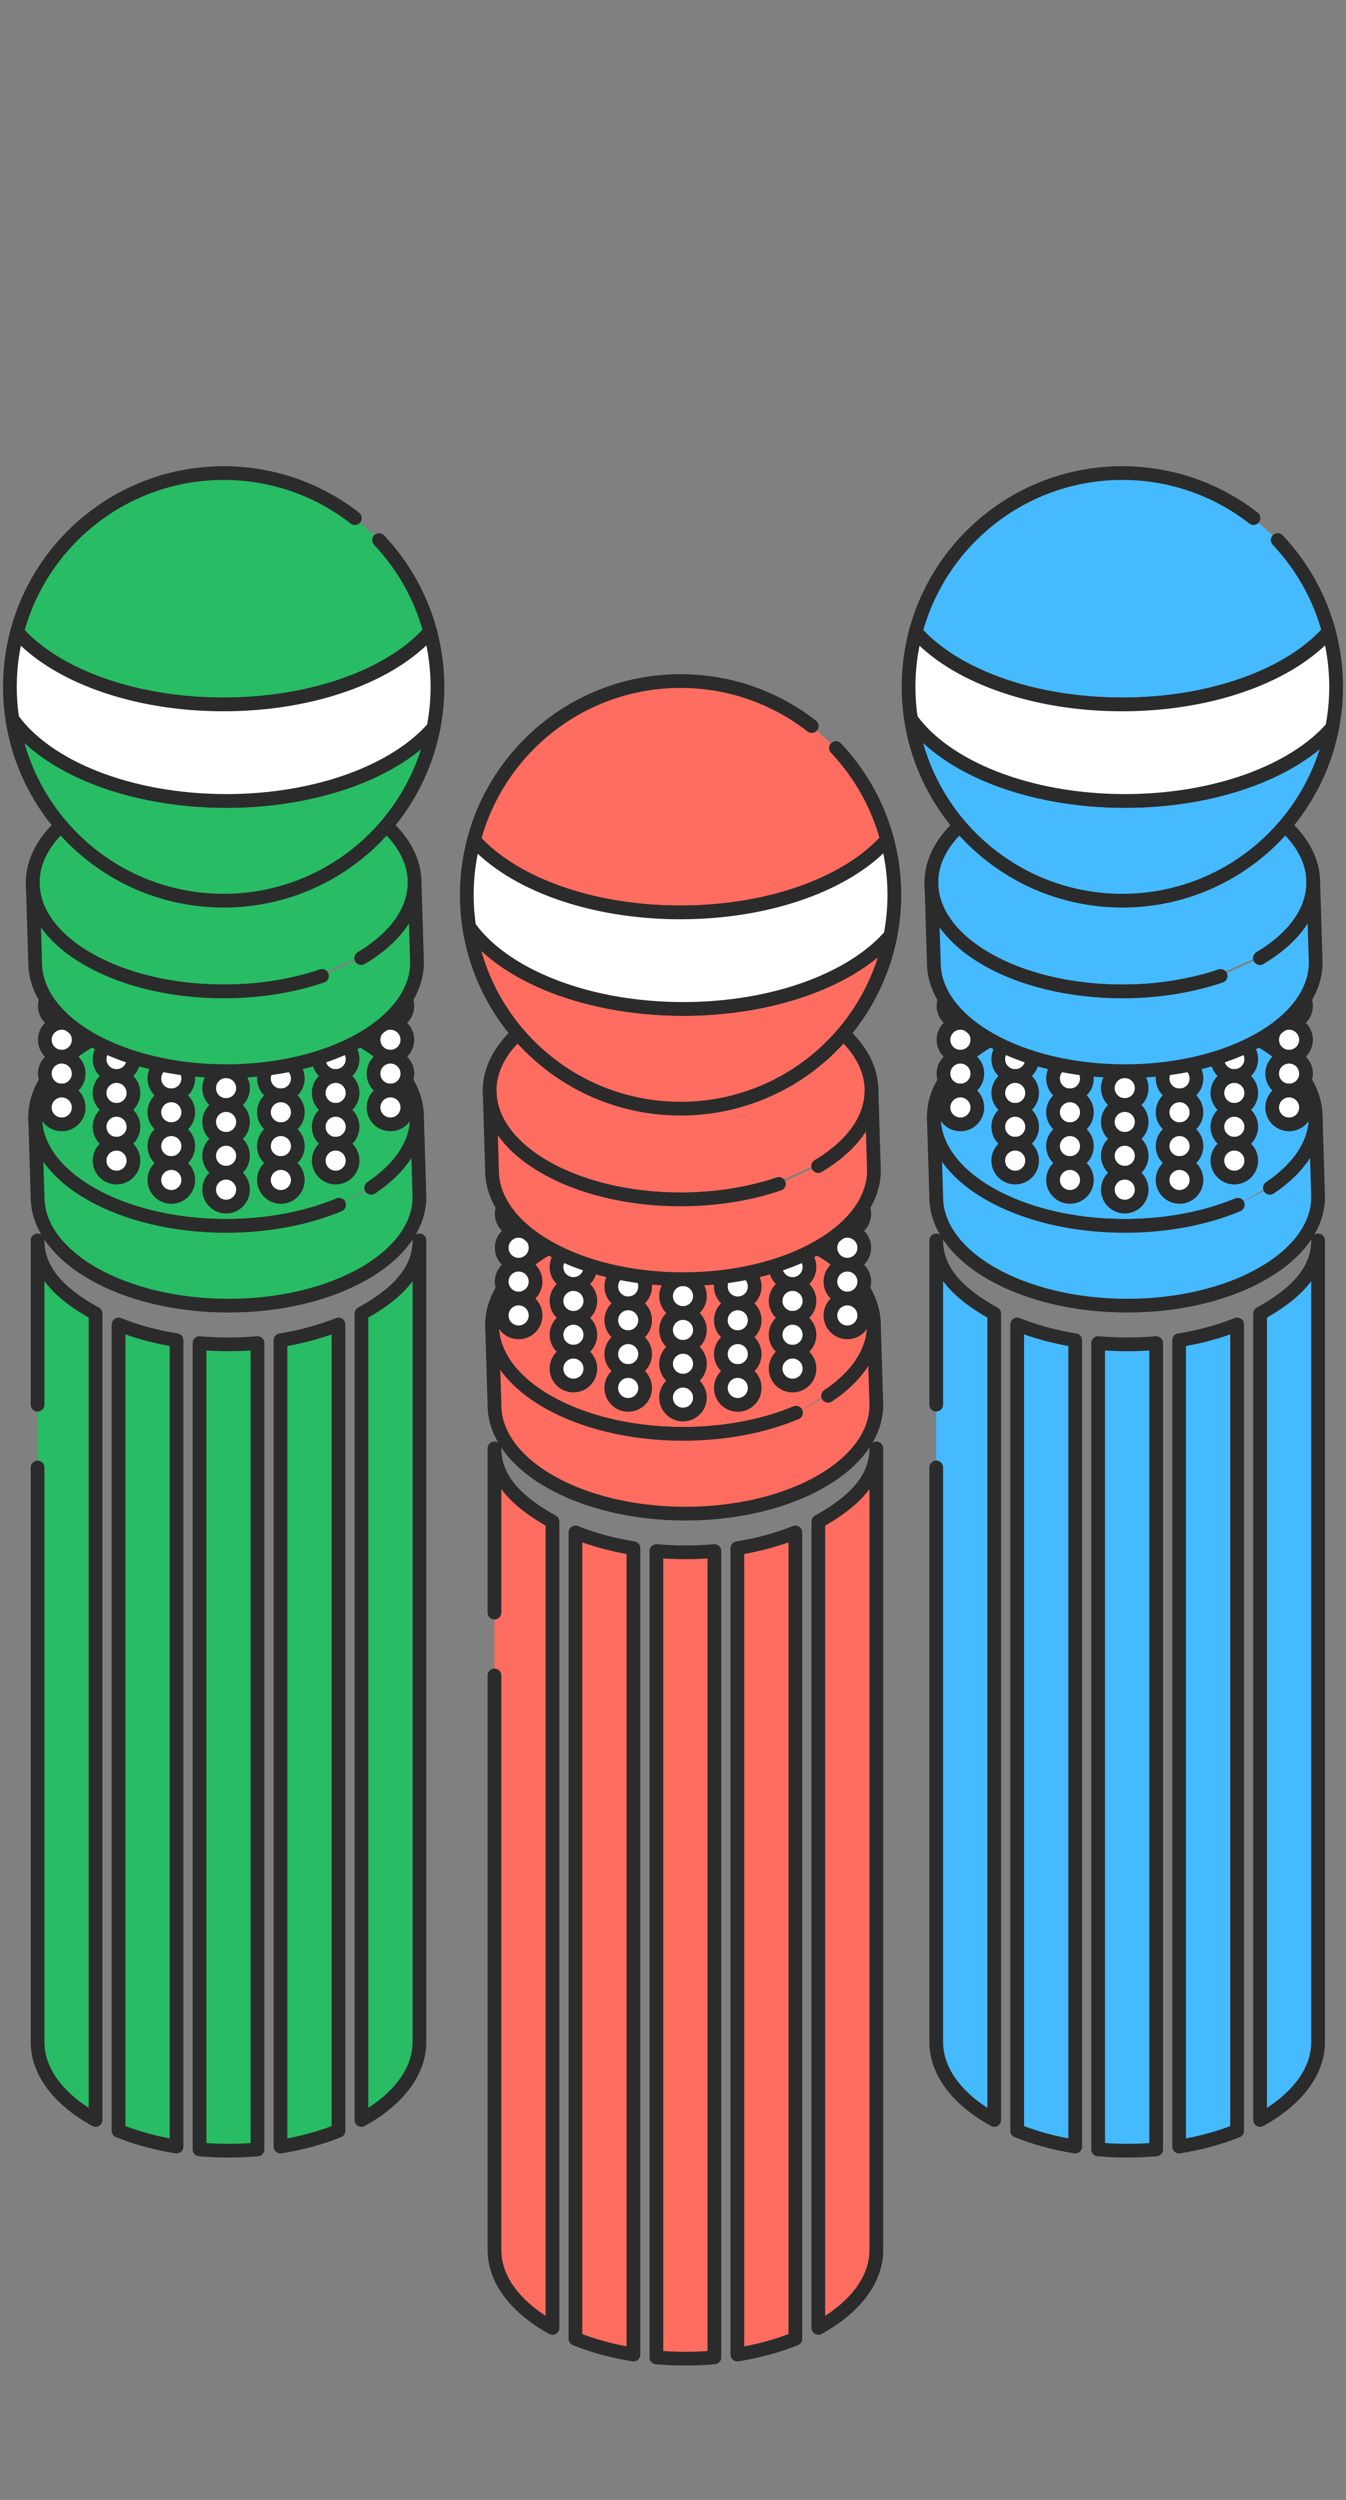 <?xml version="1.0" encoding="UTF-8"?>
<svg id="_レイヤー_2" data-name="レイヤー 2" xmlns="http://www.w3.org/2000/svg" viewBox="0 0 196 364">
  <rect x="0" y="0" width="196" height="364" fill="#808080" stroke="none"/>
  <g id="_レイヤー_1-2" data-name="レイヤー 1">
    <g>
      <rect width="196" height="364" style="fill: none;"/>
      <g>
        <g>
          <rect x="83.792" y="211.947" width="8.447" height=".352" style="fill: #ff6d60; stroke: #2b2b2b; stroke-linecap: round; stroke-linejoin: round; stroke-width: 2px;"/>
          <rect x="95.582" y="211.947" width="8.447" height=".352" style="fill: #ff6d60; stroke: #2b2b2b; stroke-linecap: round; stroke-linejoin: round; stroke-width: 2px;"/>
          <rect x="107.373" y="211.947" width="8.447" height=".352" style="fill: #ff6d60; stroke: #2b2b2b; stroke-linecap: round; stroke-linejoin: round; stroke-width: 2px;"/>
          <path d="M115.909,205.709c-4.607,1.93-10.298,3.07-16.455,3.07-15.355,0-27.804-7.091-27.804-15.838s12.448-15.838,27.804-15.838,27.804,7.091,27.804,15.838c0,3.242-1.71,6.257-4.646,8.768" style="fill: #ff6d60; stroke: #2b2b2b; stroke-linecap: round; stroke-linejoin: round; stroke-width: 2px;"/>
          <path d="M115.909,205.709c-4.607,1.93-10.297,3.07-16.455,3.07-15.355,0-27.804-7.091-27.804-15.838l.352,11.614c0,8.747,12.448,15.838,27.804,15.838s27.804-7.091,27.804-15.838l-.352-11.614c0,3.929-2.512,7.525-6.672,10.293" style="fill: #ff6d60; stroke: #2b2b2b; stroke-linecap: round; stroke-linejoin: round; stroke-width: 2px;"/>
          <path d="M111.072,173.102c-3.625.986-7.684,1.539-11.97,1.539-15.355,0-27.804-7.091-27.804-15.838s12.448-15.838,27.804-15.838,27.804,7.091,27.804,15.838c0,3.762-2.302,7.217-6.148,9.934" style="fill: #ff6d60; stroke: #2b2b2b; stroke-linecap: round; stroke-linejoin: round; stroke-width: 2px;"/>
          <g>
            <circle cx="99.454" cy="188.719" r="2.464" style="fill: #fff; stroke: #2b2b2b; stroke-linecap: round; stroke-linejoin: round; stroke-width: 2px;"/>
            <circle cx="99.454" cy="193.646" r="2.464" style="fill: #fff; stroke: #2b2b2b; stroke-linecap: round; stroke-linejoin: round; stroke-width: 2px;"/>
            <circle cx="99.454" cy="198.573" r="2.464" style="fill: #fff; stroke: #2b2b2b; stroke-linecap: round; stroke-linejoin: round; stroke-width: 2px;"/>
            <circle cx="99.454" cy="203.5" r="2.464" style="fill: #fff; stroke: #2b2b2b; stroke-linecap: round; stroke-linejoin: round; stroke-width: 2px;"/>
          </g>
          <g>
            <circle cx="107.431" cy="187.311" r="2.464" style="fill: #fff; stroke: #2b2b2b; stroke-linecap: round; stroke-linejoin: round; stroke-width: 2px;"/>
            <circle cx="107.431" cy="192.238" r="2.464" style="fill: #fff; stroke: #2b2b2b; stroke-linecap: round; stroke-linejoin: round; stroke-width: 2px;"/>
            <circle cx="107.431" cy="197.166" r="2.464" style="fill: #fff; stroke: #2b2b2b; stroke-linecap: round; stroke-linejoin: round; stroke-width: 2px;"/>
            <circle cx="107.431" cy="202.093" r="2.464" style="fill: #fff; stroke: #2b2b2b; stroke-linecap: round; stroke-linejoin: round; stroke-width: 2px;"/>
          </g>
          <g>
            <circle cx="115.409" cy="184.495" r="2.464" style="fill: #fff; stroke: #2b2b2b; stroke-linecap: round; stroke-linejoin: round; stroke-width: 2px;"/>
            <circle cx="115.409" cy="189.423" r="2.464" style="fill: #fff; stroke: #2b2b2b; stroke-linecap: round; stroke-linejoin: round; stroke-width: 2px;"/>
            <circle cx="115.409" cy="194.35" r="2.464" style="fill: #fff; stroke: #2b2b2b; stroke-linecap: round; stroke-linejoin: round; stroke-width: 2px;"/>
            <circle cx="115.409" cy="199.277" r="2.464" style="fill: #fff; stroke: #2b2b2b; stroke-linecap: round; stroke-linejoin: round; stroke-width: 2px;"/>
          </g>
          <g>
            <circle cx="123.386" cy="176.753" r="2.464" style="fill: #fff; stroke: #2b2b2b; stroke-linecap: round; stroke-linejoin: round; stroke-width: 2px;"/>
            <circle cx="123.386" cy="181.68" r="2.464" style="fill: #fff; stroke: #2b2b2b; stroke-linecap: round; stroke-linejoin: round; stroke-width: 2px;"/>
            <circle cx="123.386" cy="186.607" r="2.464" style="fill: #fff; stroke: #2b2b2b; stroke-linecap: round; stroke-linejoin: round; stroke-width: 2px;"/>
            <circle cx="123.386" cy="191.534" r="2.464" style="fill: #fff; stroke: #2b2b2b; stroke-linecap: round; stroke-linejoin: round; stroke-width: 2px;"/>
          </g>
          <g>
            <circle cx="91.477" cy="187.311" r="2.464" style="fill: #fff; stroke: #2b2b2b; stroke-linecap: round; stroke-linejoin: round; stroke-width: 2px;"/>
            <circle cx="91.477" cy="192.238" r="2.464" style="fill: #fff; stroke: #2b2b2b; stroke-linecap: round; stroke-linejoin: round; stroke-width: 2px;"/>
            <circle cx="91.477" cy="197.166" r="2.464" style="fill: #fff; stroke: #2b2b2b; stroke-linecap: round; stroke-linejoin: round; stroke-width: 2px;"/>
            <circle cx="91.477" cy="202.093" r="2.464" style="fill: #fff; stroke: #2b2b2b; stroke-linecap: round; stroke-linejoin: round; stroke-width: 2px;"/>
          </g>
          <g>
            <circle cx="83.499" cy="184.495" r="2.464" style="fill: #fff; stroke: #2b2b2b; stroke-linecap: round; stroke-linejoin: round; stroke-width: 2px;"/>
            <circle cx="83.499" cy="189.423" r="2.464" style="fill: #fff; stroke: #2b2b2b; stroke-linecap: round; stroke-linejoin: round; stroke-width: 2px;"/>
            <circle cx="83.499" cy="194.35" r="2.464" style="fill: #fff; stroke: #2b2b2b; stroke-linecap: round; stroke-linejoin: round; stroke-width: 2px;"/>
            <circle cx="83.499" cy="199.277" r="2.464" style="fill: #fff; stroke: #2b2b2b; stroke-linecap: round; stroke-linejoin: round; stroke-width: 2px;"/>
          </g>
          <g>
            <circle cx="75.522" cy="176.753" r="2.464" style="fill: #fff; stroke: #2b2b2b; stroke-linecap: round; stroke-linejoin: round; stroke-width: 2px;"/>
            <circle cx="75.522" cy="181.68" r="2.464" style="fill: #fff; stroke: #2b2b2b; stroke-linecap: round; stroke-linejoin: round; stroke-width: 2px;"/>
            <circle cx="75.522" cy="186.607" r="2.464" style="fill: #fff; stroke: #2b2b2b; stroke-linecap: round; stroke-linejoin: round; stroke-width: 2px;"/>
            <circle cx="75.522" cy="191.534" r="2.464" style="fill: #fff; stroke: #2b2b2b; stroke-linecap: round; stroke-linejoin: round; stroke-width: 2px;"/>
          </g>
          <path d="M113.417,172.383c-4.181,1.433-9.079,2.258-14.315,2.258-15.355,0-27.804-7.091-27.804-15.838l.352,11.614c0,8.747,12.448,15.838,27.804,15.838s27.804-7.091,27.804-15.838l-.352-11.614c0,4.264-2.959,8.135-7.771,10.983" style="fill: #ff6d60; stroke: #2b2b2b; stroke-linecap: round; stroke-linejoin: round; stroke-width: 2px;"/>
          <path d="M118.207,105.72c-5.273-4.107-11.903-6.554-19.105-6.554-14.428,0-26.558,9.817-30.089,23.134,5.537,6.257,16.911,10.551,30.052,10.551,13.185,0,24.591-4.323,30.108-10.614-1.354-5.063-3.951-9.618-7.445-13.317" style="fill: #ff6d60; stroke: #2b2b2b; stroke-linecap: round; stroke-linejoin: round; stroke-width: 2px;"/>
          <path d="M99.491,146.904c-14.101,0-26.169-4.944-31.171-11.953,2.247,14.984,15.172,26.475,30.782,26.475,15.166,0,27.793-10.848,30.56-25.206-5.493,6.33-16.937,10.684-30.171,10.684Z" style="fill: #ff6d60; stroke: #2b2b2b; stroke-linecap: round; stroke-linejoin: round; stroke-width: 2px;"/>
          <path d="M99.491,146.904c13.234,0,24.678-4.355,30.171-10.684.37-1.919.57-3.897.57-5.924,0-2.788-.372-5.487-1.059-8.059-5.517,6.291-16.923,10.614-30.108,10.614-13.141,0-24.514-4.294-30.052-10.551-.676,2.552-1.041,5.231-1.041,7.996,0,1.582.12,3.136.348,4.655,5.002,7.009,17.07,11.953,31.171,11.953Z" style="fill: #fff; stroke: #2b2b2b; stroke-linecap: round; stroke-linejoin: round; stroke-width: 2px;"/>
          <path d="M72.002,243.956v83.638c0,4.459,3.24,8.485,8.447,11.364v-117.406c-5.207-2.878-8.447-6.2-8.447-10.659v23.911" style="fill: #ff6d60; stroke: #2b2b2b; stroke-linecap: round; stroke-linejoin: round; stroke-width: 2px;"/>
          <path d="M83.792,223.13v117.406c2.536,1.02,5.383,1.803,8.447,2.296v-117.406c-3.063-.492-5.911-1.276-8.447-2.296Z" style="fill: #ff6d60; stroke: #2b2b2b; stroke-linecap: round; stroke-linejoin: round; stroke-width: 2px;"/>
          <path d="M99.806,226.025c-1.436,0-2.846-.062-4.223-.182v117.406c1.377.12,2.788.182,4.223.182s2.846-.062,4.223-.182v-117.406c-1.377.12-2.788.182-4.223.182Z" style="fill: #ff6d60; stroke: #2b2b2b; stroke-linecap: round; stroke-linejoin: round; stroke-width: 2px;"/>
          <path d="M107.373,225.426v117.406c3.063-.493,5.911-1.276,8.447-2.296v-117.406c-2.536,1.02-5.383,1.803-8.447,2.296Z" style="fill: #ff6d60; stroke: #2b2b2b; stroke-linecap: round; stroke-linejoin: round; stroke-width: 2px;"/>
          <path d="M119.163,221.551v117.406c5.207-2.878,8.447-6.904,8.447-11.364v-116.702c0,4.459-3.24,7.781-8.447,10.659Z" style="fill: #ff6d60; stroke: #2b2b2b; stroke-linecap: round; stroke-linejoin: round; stroke-width: 2px;"/>
        </g>
        <g>
          <rect x="17.261" y="181.664" width="8.447" height=".352" style="fill: #28bc64; stroke: #2b2b2b; stroke-linecap: round; stroke-linejoin: round; stroke-width: 2px;"/>
          <rect x="29.051" y="181.664" width="8.447" height=".352" style="fill: #28bc64; stroke: #2b2b2b; stroke-linecap: round; stroke-linejoin: round; stroke-width: 2px;"/>
          <rect x="40.841" y="181.664" width="8.447" height=".352" style="fill: #28bc64; stroke: #2b2b2b; stroke-linecap: round; stroke-linejoin: round; stroke-width: 2px;"/>
          <path d="M49.377,175.426c-4.607,1.93-10.298,3.07-16.455,3.07-15.355,0-27.804-7.091-27.804-15.838s12.448-15.838,27.804-15.838,27.804,7.091,27.804,15.838c0,3.242-1.71,6.257-4.646,8.768" style="fill: #28bc64; stroke: #2b2b2b; stroke-linecap: round; stroke-linejoin: round; stroke-width: 2px;"/>
          <path d="M49.377,175.427c-4.607,1.93-10.297,3.07-16.455,3.07-15.355,0-27.804-7.091-27.804-15.838l.352,11.614c0,8.747,12.448,15.838,27.804,15.838s27.804-7.091,27.804-15.838l-.352-11.614c0,3.929-2.512,7.525-6.672,10.293" style="fill: #28bc64; stroke: #2b2b2b; stroke-linecap: round; stroke-linejoin: round; stroke-width: 2px;"/>
          <path d="M44.54,142.819c-3.625.986-7.684,1.539-11.97,1.539-15.355,0-27.804-7.091-27.804-15.838s12.448-15.838,27.804-15.838,27.804,7.091,27.804,15.838c0,3.762-2.302,7.217-6.148,9.934" style="fill: #28bc64; stroke: #2b2b2b; stroke-linecap: round; stroke-linejoin: round; stroke-width: 2px;"/>
          <g>
            <circle cx="32.922" cy="158.436" r="2.464" style="fill: #fff; stroke: #2b2b2b; stroke-linecap: round; stroke-linejoin: round; stroke-width: 2px;"/>
            <circle cx="32.922" cy="163.363" r="2.464" style="fill: #fff; stroke: #2b2b2b; stroke-linecap: round; stroke-linejoin: round; stroke-width: 2px;"/>
            <circle cx="32.922" cy="168.29" r="2.464" style="fill: #fff; stroke: #2b2b2b; stroke-linecap: round; stroke-linejoin: round; stroke-width: 2px;"/>
            <circle cx="32.922" cy="173.218" r="2.464" style="fill: #fff; stroke: #2b2b2b; stroke-linecap: round; stroke-linejoin: round; stroke-width: 2px;"/>
          </g>
          <g>
            <circle cx="40.9" cy="157.028" r="2.464" style="fill: #fff; stroke: #2b2b2b; stroke-linecap: round; stroke-linejoin: round; stroke-width: 2px;"/>
            <circle cx="40.9" cy="161.955" r="2.464" style="fill: #fff; stroke: #2b2b2b; stroke-linecap: round; stroke-linejoin: round; stroke-width: 2px;"/>
            <circle cx="40.9" cy="166.882" r="2.464" style="fill: #fff; stroke: #2b2b2b; stroke-linecap: round; stroke-linejoin: round; stroke-width: 2px;"/>
            <circle cx="40.9" cy="171.81" r="2.464" style="fill: #fff; stroke: #2b2b2b; stroke-linecap: round; stroke-linejoin: round; stroke-width: 2px;"/>
          </g>
          <g>
            <circle cx="48.877" cy="154.213" r="2.464" style="fill: #fff; stroke: #2b2b2b; stroke-linecap: round; stroke-linejoin: round; stroke-width: 2px;"/>
            <circle cx="48.877" cy="159.14" r="2.464" style="fill: #fff; stroke: #2b2b2b; stroke-linecap: round; stroke-linejoin: round; stroke-width: 2px;"/>
            <circle cx="48.877" cy="164.067" r="2.464" style="fill: #fff; stroke: #2b2b2b; stroke-linecap: round; stroke-linejoin: round; stroke-width: 2px;"/>
            <circle cx="48.877" cy="168.994" r="2.464" style="fill: #fff; stroke: #2b2b2b; stroke-linecap: round; stroke-linejoin: round; stroke-width: 2px;"/>
          </g>
          <g>
            <circle cx="56.854" cy="146.47" r="2.464" style="fill: #fff; stroke: #2b2b2b; stroke-linecap: round; stroke-linejoin: round; stroke-width: 2px;"/>
            <circle cx="56.854" cy="151.397" r="2.464" style="fill: #fff; stroke: #2b2b2b; stroke-linecap: round; stroke-linejoin: round; stroke-width: 2px;"/>
            <circle cx="56.854" cy="156.324" r="2.464" style="fill: #fff; stroke: #2b2b2b; stroke-linecap: round; stroke-linejoin: round; stroke-width: 2px;"/>
            <circle cx="56.854" cy="161.251" r="2.464" style="fill: #fff; stroke: #2b2b2b; stroke-linecap: round; stroke-linejoin: round; stroke-width: 2px;"/>
          </g>
          <g>
            <circle cx="24.945" cy="157.028" r="2.464" style="fill: #fff; stroke: #2b2b2b; stroke-linecap: round; stroke-linejoin: round; stroke-width: 2px;"/>
            <circle cx="24.945" cy="161.955" r="2.464" style="fill: #fff; stroke: #2b2b2b; stroke-linecap: round; stroke-linejoin: round; stroke-width: 2px;"/>
            <circle cx="24.945" cy="166.882" r="2.464" style="fill: #fff; stroke: #2b2b2b; stroke-linecap: round; stroke-linejoin: round; stroke-width: 2px;"/>
            <circle cx="24.945" cy="171.81" r="2.464" style="fill: #fff; stroke: #2b2b2b; stroke-linecap: round; stroke-linejoin: round; stroke-width: 2px;"/>
          </g>
          <g>
            <circle cx="16.967" cy="154.213" r="2.464" style="fill: #fff; stroke: #2b2b2b; stroke-linecap: round; stroke-linejoin: round; stroke-width: 2px;"/>
            <circle cx="16.967" cy="159.14" r="2.464" style="fill: #fff; stroke: #2b2b2b; stroke-linecap: round; stroke-linejoin: round; stroke-width: 2px;"/>
            <circle cx="16.967" cy="164.067" r="2.464" style="fill: #fff; stroke: #2b2b2b; stroke-linecap: round; stroke-linejoin: round; stroke-width: 2px;"/>
            <circle cx="16.967" cy="168.994" r="2.464" style="fill: #fff; stroke: #2b2b2b; stroke-linecap: round; stroke-linejoin: round; stroke-width: 2px;"/>
          </g>
          <g>
            <circle cx="8.99" cy="146.47" r="2.464" style="fill: #fff; stroke: #2b2b2b; stroke-linecap: round; stroke-linejoin: round; stroke-width: 2px;"/>
            <circle cx="8.99" cy="151.397" r="2.464" style="fill: #fff; stroke: #2b2b2b; stroke-linecap: round; stroke-linejoin: round; stroke-width: 2px;"/>
            <circle cx="8.99" cy="156.324" r="2.464" style="fill: #fff; stroke: #2b2b2b; stroke-linecap: round; stroke-linejoin: round; stroke-width: 2px;"/>
            <circle cx="8.99" cy="161.251" r="2.464" style="fill: #fff; stroke: #2b2b2b; stroke-linecap: round; stroke-linejoin: round; stroke-width: 2px;"/>
          </g>
          <path d="M46.885,142.1c-4.181,1.433-9.079,2.258-14.315,2.258-15.355,0-27.804-7.091-27.804-15.838l.352,11.614c0,8.747,12.448,15.838,27.804,15.838s27.804-7.091,27.804-15.838l-.352-11.614c0,4.264-2.959,8.135-7.771,10.983" style="fill: #28bc64; stroke: #2b2b2b; stroke-linecap: round; stroke-linejoin: round; stroke-width: 2px;"/>
          <path d="M51.676,75.437c-5.273-4.107-11.903-6.554-19.105-6.554-14.428,0-26.558,9.817-30.089,23.134,5.537,6.257,16.911,10.551,30.052,10.551,13.185,0,24.591-4.323,30.108-10.614-1.354-5.063-3.951-9.618-7.445-13.317" style="fill: #28bc64; stroke: #2b2b2b; stroke-linecap: round; stroke-linejoin: round; stroke-width: 2px;"/>
          <path d="M32.959,116.621c-14.101,0-26.169-4.944-31.171-11.953,2.247,14.984,15.172,26.475,30.782,26.475,15.166,0,27.793-10.848,30.56-25.206-5.493,6.33-16.937,10.684-30.171,10.684Z" style="fill: #28bc64; stroke: #2b2b2b; stroke-linecap: round; stroke-linejoin: round; stroke-width: 2px;"/>
          <path d="M32.959,116.621c13.234,0,24.678-4.355,30.171-10.684.37-1.919.57-3.897.57-5.924,0-2.788-.372-5.487-1.059-8.059-5.517,6.291-16.923,10.614-30.108,10.614-13.141,0-24.514-4.294-30.052-10.551-.676,2.552-1.041,5.231-1.041,7.996,0,1.582.12,3.136.348,4.655,5.002,7.009,17.07,11.953,31.171,11.953Z" style="fill: #fff; stroke: #2b2b2b; stroke-linecap: round; stroke-linejoin: round; stroke-width: 2px;"/>
          <path d="M5.47,213.673v83.638c0,4.459,3.24,8.485,8.447,11.364v-117.406c-5.207-2.878-8.447-6.2-8.447-10.659v23.911" style="fill: #28bc64; stroke: #2b2b2b; stroke-linecap: round; stroke-linejoin: round; stroke-width: 2px;"/>
          <path d="M17.261,192.847v117.406c2.536,1.02,5.383,1.803,8.447,2.296v-117.406c-3.063-.492-5.911-1.276-8.447-2.296Z" style="fill: #28bc64; stroke: #2b2b2b; stroke-linecap: round; stroke-linejoin: round; stroke-width: 2px;"/>
          <path d="M33.274,195.742c-1.436,0-2.846-.062-4.223-.182v117.406c1.377.12,2.788.182,4.223.182s2.846-.062,4.223-.182v-117.406c-1.377.12-2.788.182-4.223.182Z" style="fill: #28bc64; stroke: #2b2b2b; stroke-linecap: round; stroke-linejoin: round; stroke-width: 2px;"/>
          <path d="M40.841,195.143v117.406c3.063-.493,5.911-1.276,8.447-2.296v-117.406c-2.536,1.02-5.383,1.803-8.447,2.296Z" style="fill: #28bc64; stroke: #2b2b2b; stroke-linecap: round; stroke-linejoin: round; stroke-width: 2px;"/>
          <path d="M52.631,191.268v117.406c5.207-2.878,8.447-6.904,8.447-11.364v-116.702c0,4.459-3.24,7.781-8.447,10.659Z" style="fill: #28bc64; stroke: #2b2b2b; stroke-linecap: round; stroke-linejoin: round; stroke-width: 2px;"/>
        </g>
        <g>
          <rect x="148.12" y="181.664" width="8.447" height=".352" style="fill: #46baff; stroke: #2b2b2b; stroke-linecap: round; stroke-linejoin: round; stroke-width: 2px;"/>
          <rect x="159.91" y="181.664" width="8.447" height=".352" style="fill: #46baff; stroke: #2b2b2b; stroke-linecap: round; stroke-linejoin: round; stroke-width: 2px;"/>
          <rect x="171.701" y="181.664" width="8.447" height=".352" style="fill: #46baff; stroke: #2b2b2b; stroke-linecap: round; stroke-linejoin: round; stroke-width: 2px;"/>
          <path d="M180.237,175.426c-4.607,1.93-10.298,3.07-16.455,3.07-15.355,0-27.804-7.091-27.804-15.838s12.448-15.838,27.804-15.838,27.804,7.091,27.804,15.838c0,3.242-1.71,6.257-4.646,8.768" style="fill: #46baff; stroke: #2b2b2b; stroke-linecap: round; stroke-linejoin: round; stroke-width: 2px;"/>
          <path d="M180.237,175.427c-4.607,1.93-10.297,3.07-16.455,3.07-15.355,0-27.804-7.091-27.804-15.838l.352,11.614c0,8.747,12.448,15.838,27.804,15.838s27.804-7.091,27.804-15.838l-.352-11.614c0,3.929-2.512,7.525-6.672,10.293" style="fill: #46baff; stroke: #2b2b2b; stroke-linecap: round; stroke-linejoin: round; stroke-width: 2px;"/>
          <path d="M175.4,142.819c-3.625.986-7.684,1.539-11.97,1.539-15.355,0-27.804-7.091-27.804-15.838s12.448-15.838,27.804-15.838,27.804,7.091,27.804,15.838c0,3.762-2.302,7.217-6.148,9.934" style="fill: #46baff; stroke: #2b2b2b; stroke-linecap: round; stroke-linejoin: round; stroke-width: 2px;"/>
          <g>
            <circle cx="163.782" cy="158.436" r="2.464" style="fill: #fff; stroke: #2b2b2b; stroke-linecap: round; stroke-linejoin: round; stroke-width: 2px;"/>
            <circle cx="163.782" cy="163.363" r="2.464" style="fill: #fff; stroke: #2b2b2b; stroke-linecap: round; stroke-linejoin: round; stroke-width: 2px;"/>
            <circle cx="163.782" cy="168.29" r="2.464" style="fill: #fff; stroke: #2b2b2b; stroke-linecap: round; stroke-linejoin: round; stroke-width: 2px;"/>
            <circle cx="163.782" cy="173.218" r="2.464" style="fill: #fff; stroke: #2b2b2b; stroke-linecap: round; stroke-linejoin: round; stroke-width: 2px;"/>
          </g>
          <g>
            <circle cx="171.759" cy="157.028" r="2.464" style="fill: #fff; stroke: #2b2b2b; stroke-linecap: round; stroke-linejoin: round; stroke-width: 2px;"/>
            <circle cx="171.759" cy="161.955" r="2.464" style="fill: #fff; stroke: #2b2b2b; stroke-linecap: round; stroke-linejoin: round; stroke-width: 2px;"/>
            <circle cx="171.759" cy="166.882" r="2.464" style="fill: #fff; stroke: #2b2b2b; stroke-linecap: round; stroke-linejoin: round; stroke-width: 2px;"/>
            <circle cx="171.759" cy="171.81" r="2.464" style="fill: #fff; stroke: #2b2b2b; stroke-linecap: round; stroke-linejoin: round; stroke-width: 2px;"/>
          </g>
          <g>
            <circle cx="179.737" cy="154.213" r="2.464" style="fill: #fff; stroke: #2b2b2b; stroke-linecap: round; stroke-linejoin: round; stroke-width: 2px;"/>
            <circle cx="179.737" cy="159.14" r="2.464" style="fill: #fff; stroke: #2b2b2b; stroke-linecap: round; stroke-linejoin: round; stroke-width: 2px;"/>
            <circle cx="179.737" cy="164.067" r="2.464" style="fill: #fff; stroke: #2b2b2b; stroke-linecap: round; stroke-linejoin: round; stroke-width: 2px;"/>
            <circle cx="179.737" cy="168.994" r="2.464" style="fill: #fff; stroke: #2b2b2b; stroke-linecap: round; stroke-linejoin: round; stroke-width: 2px;"/>
          </g>
          <g>
            <circle cx="187.714" cy="146.47" r="2.464" style="fill: #fff; stroke: #2b2b2b; stroke-linecap: round; stroke-linejoin: round; stroke-width: 2px;"/>
            <circle cx="187.714" cy="151.397" r="2.464" style="fill: #fff; stroke: #2b2b2b; stroke-linecap: round; stroke-linejoin: round; stroke-width: 2px;"/>
            <circle cx="187.714" cy="156.324" r="2.464" style="fill: #fff; stroke: #2b2b2b; stroke-linecap: round; stroke-linejoin: round; stroke-width: 2px;"/>
            <circle cx="187.714" cy="161.251" r="2.464" style="fill: #fff; stroke: #2b2b2b; stroke-linecap: round; stroke-linejoin: round; stroke-width: 2px;"/>
          </g>
          <g>
            <circle cx="155.804" cy="157.028" r="2.464" style="fill: #fff; stroke: #2b2b2b; stroke-linecap: round; stroke-linejoin: round; stroke-width: 2px;"/>
            <circle cx="155.804" cy="161.955" r="2.464" style="fill: #fff; stroke: #2b2b2b; stroke-linecap: round; stroke-linejoin: round; stroke-width: 2px;"/>
            <circle cx="155.804" cy="166.882" r="2.464" style="fill: #fff; stroke: #2b2b2b; stroke-linecap: round; stroke-linejoin: round; stroke-width: 2px;"/>
            <circle cx="155.804" cy="171.81" r="2.464" style="fill: #fff; stroke: #2b2b2b; stroke-linecap: round; stroke-linejoin: round; stroke-width: 2px;"/>
          </g>
          <g>
            <circle cx="147.827" cy="154.213" r="2.464" style="fill: #fff; stroke: #2b2b2b; stroke-linecap: round; stroke-linejoin: round; stroke-width: 2px;"/>
            <circle cx="147.827" cy="159.14" r="2.464" style="fill: #fff; stroke: #2b2b2b; stroke-linecap: round; stroke-linejoin: round; stroke-width: 2px;"/>
            <circle cx="147.827" cy="164.067" r="2.464" style="fill: #fff; stroke: #2b2b2b; stroke-linecap: round; stroke-linejoin: round; stroke-width: 2px;"/>
            <circle cx="147.827" cy="168.994" r="2.464" style="fill: #fff; stroke: #2b2b2b; stroke-linecap: round; stroke-linejoin: round; stroke-width: 2px;"/>
          </g>
          <g>
            <circle cx="139.85" cy="146.47" r="2.464" style="fill: #fff; stroke: #2b2b2b; stroke-linecap: round; stroke-linejoin: round; stroke-width: 2px;"/>
            <circle cx="139.85" cy="151.397" r="2.464" style="fill: #fff; stroke: #2b2b2b; stroke-linecap: round; stroke-linejoin: round; stroke-width: 2px;"/>
            <circle cx="139.85" cy="156.324" r="2.464" style="fill: #fff; stroke: #2b2b2b; stroke-linecap: round; stroke-linejoin: round; stroke-width: 2px;"/>
            <circle cx="139.85" cy="161.251" r="2.464" style="fill: #fff; stroke: #2b2b2b; stroke-linecap: round; stroke-linejoin: round; stroke-width: 2px;"/>
          </g>
          <path d="M177.745,142.1c-4.181,1.433-9.079,2.258-14.315,2.258-15.355,0-27.804-7.091-27.804-15.838l.352,11.614c0,8.747,12.448,15.838,27.804,15.838s27.804-7.091,27.804-15.838l-.352-11.614c0,4.264-2.959,8.135-7.771,10.983" style="fill: #46baff; stroke: #2b2b2b; stroke-linecap: round; stroke-linejoin: round; stroke-width: 2px;"/>
          <path d="M182.535,75.437c-5.273-4.107-11.903-6.554-19.105-6.554-14.428,0-26.558,9.817-30.089,23.134,5.537,6.257,16.911,10.551,30.052,10.551,13.185,0,24.591-4.323,30.108-10.614-1.354-5.063-3.951-9.618-7.445-13.317" style="fill: #46baff; stroke: #2b2b2b; stroke-linecap: round; stroke-linejoin: round; stroke-width: 2px;"/>
          <path d="M163.819,116.621c-14.101,0-26.169-4.944-31.171-11.953,2.247,14.984,15.172,26.475,30.782,26.475,15.166,0,27.793-10.848,30.56-25.206-5.493,6.33-16.937,10.684-30.171,10.684Z" style="fill: #46baff; stroke: #2b2b2b; stroke-linecap: round; stroke-linejoin: round; stroke-width: 2px;"/>
          <path d="M163.819,116.621c13.234,0,24.678-4.355,30.171-10.684.37-1.919.57-3.897.57-5.924,0-2.788-.372-5.487-1.059-8.059-5.517,6.291-16.923,10.614-30.108,10.614-13.141,0-24.514-4.294-30.052-10.551-.676,2.552-1.041,5.231-1.041,7.996,0,1.582.12,3.136.348,4.655,5.002,7.009,17.07,11.953,31.171,11.953Z" style="fill: #fff; stroke: #2b2b2b; stroke-linecap: round; stroke-linejoin: round; stroke-width: 2px;"/>
          <path d="M136.33,213.673v83.638c0,4.459,3.24,8.485,8.447,11.364v-117.406c-5.207-2.878-8.447-6.2-8.447-10.659v23.911" style="fill: #46baff; stroke: #2b2b2b; stroke-linecap: round; stroke-linejoin: round; stroke-width: 2px;"/>
          <path d="M148.12,192.847v117.406c2.536,1.02,5.383,1.803,8.447,2.296v-117.406c-3.063-.492-5.911-1.276-8.447-2.296Z" style="fill: #46baff; stroke: #2b2b2b; stroke-linecap: round; stroke-linejoin: round; stroke-width: 2px;"/>
          <path d="M164.134,195.742c-1.436,0-2.846-.062-4.223-.182v117.406c1.377.12,2.788.182,4.223.182s2.846-.062,4.223-.182v-117.406c-1.377.12-2.788.182-4.223.182Z" style="fill: #46baff; stroke: #2b2b2b; stroke-linecap: round; stroke-linejoin: round; stroke-width: 2px;"/>
          <path d="M171.701,195.143v117.406c3.063-.493,5.911-1.276,8.447-2.296v-117.406c-2.536,1.02-5.383,1.803-8.447,2.296Z" style="fill: #46baff; stroke: #2b2b2b; stroke-linecap: round; stroke-linejoin: round; stroke-width: 2px;"/>
          <path d="M183.491,191.268v117.406c5.207-2.878,8.447-6.904,8.447-11.364v-116.702c0,4.459-3.24,7.781-8.447,10.659Z" style="fill: #46baff; stroke: #2b2b2b; stroke-linecap: round; stroke-linejoin: round; stroke-width: 2px;"/>
        </g>
      </g>
    </g>
  </g>
</svg>